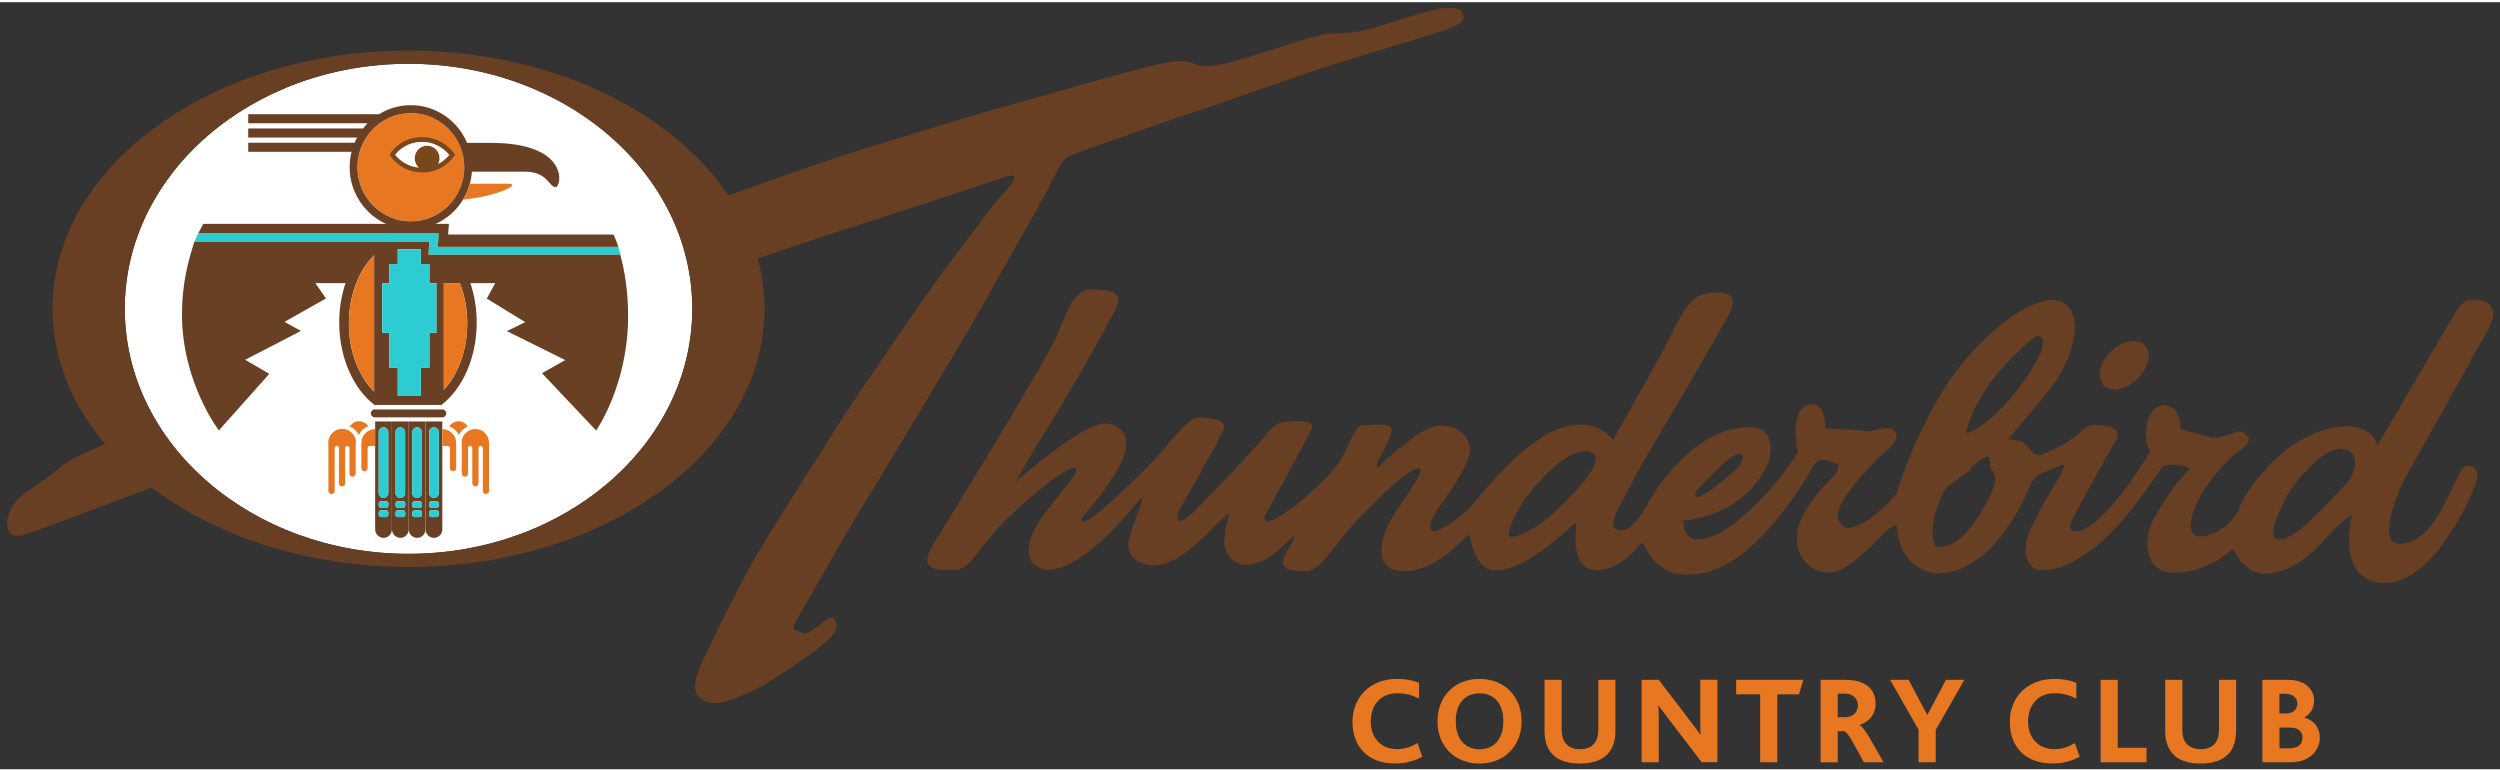 <?xml version="1.0" encoding="UTF-8"?><svg id="thunderbird-cc-primary-logos" xmlns="http://www.w3.org/2000/svg" width="350" viewBox="0 0 352 108"><rect x="0" y="0" width="352" height="108" fill="#333333" stroke="none"/><defs><style>.cls-1{fill:#693f23;}.cls-2{fill:#6a4025;}.cls-3{fill:#e87722;}.cls-4{fill:#fff;}.cls-5{fill:#2dccd3;}.cls-6{fill:#79471c;}</style></defs><g id="logo"><g id="club"><path class="cls-3" d="M292.81,106.24c-1.36,.74-2.66,.95-3.86,.95-3.89,0-5.97-2.47-5.97-5.87s2.43-6.04,6.27-6.04c1.29,0,2.34,.23,3.1,.56v2.22c-.93-.49-1.94-.76-3.05-.76-2.54,0-3.75,1.85-3.75,3.98,0,2.29,1.43,3.89,3.7,3.89,1.18,0,2.04-.35,2.89-.85l.67,1.9Z"/><polygon class="cls-3" points="295.77 95.41 298.18 95.41 298.18 104.98 302.23 104.98 302.23 107.02 295.77 107.02 295.77 95.41"/><path class="cls-3" d="M305.37,105.03c-.33-.63-.51-1.44-.51-2.4v-7.22h2.41v7.08c0,.6,.12,1.13,.33,1.53,.41,.76,1.18,1.16,2.26,1.16s1.83-.4,2.24-1.16c.23-.4,.33-.93,.33-1.55v-7.06h2.41v7.22c0,.95-.18,1.76-.51,2.4-.76,1.48-2.34,2.17-4.49,2.17s-3.72-.69-4.47-2.17"/><path class="cls-3" d="M322.18,105.05c1.34,0,2.01-.46,2.01-1.51,0-.9-.67-1.41-1.78-1.41h-1.46v2.93h1.23Zm-.32-4.9c1.06,0,1.6-.6,1.6-1.36s-.53-1.41-1.66-1.41h-.86v2.77h.92Zm-3.33-4.74h3.65c2.52,0,3.65,1.46,3.65,2.94,0,.95-.48,1.89-1.37,2.34v.04c1.39,.37,2.17,1.5,2.17,2.8,0,1.76-1.37,3.49-4.12,3.49h-3.96v-11.61Z"/></g><g id="country"><path class="cls-3" d="M200.26,106.24c-1.36,.74-2.66,.95-3.86,.95-3.89,0-5.97-2.47-5.97-5.87s2.43-6.04,6.27-6.04c1.29,0,2.34,.23,3.1,.56v2.22c-.93-.49-1.94-.76-3.05-.76-2.54,0-3.75,1.85-3.75,3.98,0,2.29,1.43,3.89,3.7,3.89,1.18,0,2.04-.35,2.89-.85l.67,1.9Z"/><path class="cls-3" d="M211.67,101.24c0-2.52-1.34-3.93-3.35-3.93s-3.35,1.39-3.35,3.93,1.36,3.95,3.35,3.95,3.35-1.39,3.35-3.95m-9.27,0c0-3.52,2.43-5.96,5.92-5.96s5.92,2.45,5.92,5.96-2.45,5.96-5.92,5.96-5.92-2.41-5.92-5.96"/><path class="cls-3" d="M217.98,105.03c-.33-.63-.51-1.44-.51-2.4v-7.22h2.41v7.08c0,.6,.12,1.13,.33,1.53,.41,.76,1.18,1.16,2.26,1.16s1.83-.4,2.24-1.16c.23-.4,.33-.93,.33-1.55v-7.06h2.41v7.22c0,.95-.18,1.76-.51,2.4-.76,1.48-2.34,2.17-4.49,2.17s-3.72-.69-4.47-2.17"/><path class="cls-3" d="M239.6,107.02l-4.86-6.36c-.42-.56-.79-1.09-1.2-1.6h-.04c.05,.42,.05,1.14,.05,1.71v6.25h-2.41v-11.61h2.41l4.67,6.11c.46,.58,.83,1.09,1.18,1.6h.04c-.04-.62-.04-1.39-.04-1.94v-5.78h2.41v11.61h-2.22Z"/><polygon class="cls-3" points="247.83 97.45 244.45 97.45 244.45 95.41 253.92 95.41 253.29 97.45 250.24 97.45 250.24 107.02 247.83 107.02 247.83 97.45"/><path class="cls-3" d="M259.65,100.68c.53,0,.86-.09,1.16-.25,.46-.28,.78-.76,.78-1.41,0-.62-.28-1.14-.79-1.41-.27-.16-.6-.25-1.13-.25h-.92v3.31h.9Zm-3.31-5.27h3.47c1.04,0,1.81,.16,2.43,.44,1.34,.58,1.85,1.69,1.85,2.93,0,1.51-.95,2.57-2.26,2.98v.03c.35,.19,.86,.83,1.48,1.9l1.89,3.33h-2.77l-1.53-2.78c-.58-1.09-.99-1.53-1.27-1.6h-.88v4.39h-2.41v-11.61Z"/><polygon class="cls-3" points="270.13 102.42 266.13 95.41 268.74 95.41 271.35 100.34 271.38 100.34 273.99 95.41 276.58 95.41 272.55 102.46 272.55 107.02 270.13 107.02 270.13 102.42"/></g><g id="thunderbird"><path class="cls-1" d="M300.97,53.02c-1.59,1.56-3.71,1.97-4.75,.91-1.04-1.06-.6-3.18,.99-4.74,1.59-1.56,3.71-1.97,4.75-.91,1.04,1.06,.6,3.18-.99,4.74"/><path class="cls-1" d="M80.3,37.43l6.62-2.92c-.48-.25,1.19-2.29,6.11-4,5.45-1.89,25-8.74,25-8.74,0,0,20.01-6.22,22.75-6.9,2.74-.67,19.97-5.78,23.27-6.33,3.3-.56,3.35-.03,4.5,.32,1.14,.35,2.89,.15,6.61-.95,3.72-1.1,10.5-3.5,12.25-3.5s3.98-.14,6.22-.86c2.24-.71,6.52-2.04,7.93-2.38,1.4-.34,3.78-.76,4.32,.29,.63,1.24-.37,1.77-3.06,2.67-2.7,.91-11.74,3.48-18.46,5.75-6.72,2.27-14.59,5.1-16.62,5.71-2.03,.6-13.5,4.72-14.97,5.23-1.47,.51-2.99,1.1-3.47,2.04,0,0-2.04,4.09-3.53,6.69-1.49,2.6-9.17,16.34-10.96,19.27-1.79,2.93-11.1,18.6-12.67,21-1.57,2.4-9.9,17.07-9.9,17.07,0,0-1.09,1.43-.13,1.59,.96,.16,.94,.89,2.3-.04s2.54-2.2,3-1.6,.82,1.67-1.43,3.5c-2.25,1.83-8.04,5.92-10.7,6.94-2.67,1.03-4,1.78-5.79,1.2-1.79-.59-2.02-2.14-1.07-4.52,.94-2.38,5.82-12.17,8.07-16.05,2.26-3.89,9.35-14.93,11.41-18.23,2.06-3.3,13.22-19.66,16.32-23.66,3.1-4,5.39-7.32,6.87-8.89,1.48-1.57,2.87-3.37,.27-2.47-2.6,.9-20.97,6.93-22,7.18-1.03,.25-20.1,6.79-20.1,6.79l-4.21,1.35-1.21,.4-8.23,3.3C63.95,52.19,5.51,74.48,3.27,75.03c-2.92,.72-2.68-2.66-1.17-4.54,1.51-1.88,4.49-3.19,6.38-5.03,1.89-1.84,14.84-6.68,21.15-8.76,5.19-1.71,37.56-13.52,50.67-19.27"/><path class="cls-1" d="M320.47,75.52c1.58,.63,4.09-1.84,5.39-3.05,1.3-1.21,3.5-3.59,4.63-4.85,1.13-1.26,2.1-4.54-.86-4.72-2.96-.18-7.01,5.61-7.01,5.61-1.75,2.72-3.29,6.56-2.16,7.01m-45.23-8.04c-1.08,.9-1.21,.29-2.39,3.37-1.18,3.07-.88,6.1,.19,5.9,1.07-.2,2.91-.15,5.7-4.64,2.79-4.49,2.34-5.35,1.81-6.1-.53-.76-.26-.93-.37-1.65-.11-.72-.9-.24-1.7,.39-.81,.63-1.28,1.26-1.28,1.26-.65,.63-.88,.58-1.96,1.48m11.77-20.51c-.59-.19-4.53,3.67-6.38,6.09-2.75,3.61-3.96,7.32-3.7,7.5,.26,.18,1.37-.36,3.12-1.75,1.75-1.39,3.95-4.13,3.95-4.13,3.95-5.26,4.22-7.32,3.01-7.71m-48.09,22.66c.81,.2,4.61-3,5.51-3.86,.9-.85,1.43-2.21,.4-2.24-1.03-.04-5.35,4.63-5.35,4.63,0,0-1.37,1.28-.57,1.48m-26.29,5.57c.72,.4,4.09-1.4,5.7-2.87,2.16-1.98,8.95-8.42,5.32-9.09-3.41-.63-8.42,6.04-8.42,6.04-1.53,1.89-3.31,5.53-2.6,5.92m-81.27,1.17c.72-1.06,16.26-26.3,17.61-29.74,1.66-4.23,2.68-6.27,4.75-6.2,2.06,.07,4.51,.15,3.56,2.34-.94,2.19-7.86,14.24-9.66,16.98-1.8,2.74-4.58,7.73-4.58,7.73,0,0,2.78-2.43,5.26-4.22,2.47-1.8,5.85-4.33,7.91-3.91,2.06,.42,2.87,2.16,2.07,4.49-.81,2.34-3.32,5.61-4.22,6.69-.9,1.08-2.09,2.38-1.74,2.49,.35,.11,.75,.25,2.95-1.68s6.06-5.48,8.31-8.08c2.25-2.61,3.91-4.86,5.39-4.81,1.48,.05,3.96,.27,3.28,1.84-.68,1.57-5.89,10.65-5.89,10.65,0,0-1.04,1.43-.4,1.98,.64,.55,2.29-1.44,4.45-3.59,2.16-2.16,4.76-4.9,6.69-7.05,1.93-2.16,2.02-2.78,3.33-3.07s4.98-.66,4.22,.96c-.76,1.62-6.6,12.22-6.6,12.22,0,0-.13,.94,.81,.63,.94-.31,2.92-1.53,4.99-3.37,2.07-1.84,4.09-3.73,5.12-5.53,1.03-1.8,1.89-4.67,2.96-4.58s4.63-.72,3.95,1.17c-.67,1.89-1.84,3.82-1.84,3.82,0,0-.59,1.62,.36,.58,.94-1.03,4.99-4.18,5.57-4.49,.58-.31,1.89-1.29,3.98-.93,2.09,.36,3.66,2.45,2.76,4.61s-1.94,3.88-3.82,6.42-1.57,3.47-1.21,3.68c.63,.36,3.64-1.35,5.88-3.95,2.25-2.6,8.87-11.01,14.93-11.01,0,0,2.82-.17,4.65,2.18,0,0,4.77-8.47,6.66-11.88,1.89-3.41,3.5-8.14,6.2-8.68s4.9-.17,3.59,2.57-12.04,20.75-12.04,20.75l-3.46,6.47s-1.69,2.82-.55,3.37c1.14,.55,2.75-.49,4.32-3.37,1.57-2.87,4.13-6.02,6.47-7.86,2.34-1.84,4.73-3.15,8.31-3.15s2.87,4.45,1.84,6.11c-1.03,1.66-3.86,6.2-11.45,7.01,0,0-.02,2.65,1.91,2.65s4.63-1.01,9.82-6.47c0,0,2.5-2.68,4.36-5.75,0,0-.18-1.17-.27-2.56-.09-1.39,.18-4.22,2.29-4.22s1.84,3.41,1.84,3.41c0,0,3.6,.09,6.34,.4,0,0,2.5-.88,3.27-.26,.77,.62,.5,1.66-.62,2.65,0,0-3.17,2.65-5.84,6.38-2.67,3.72-.67,4.36-.49,4.67,.18,.31,2.87,.52,7.37-4.58,0,0,2.03-7.18,6.6-14.64,4.57-7.46,12.89-14.01,16.58-12.49,3.69,1.52,1.48,8.44-1.21,11.86-2.69,3.41-6.22,7.5-6.22,7.5,0,0,1.46,.09,2.13,.49,.67,.4,1.62,2.29,2.79,1.66,1.17-.63,3.34-1.47,4.54-2.56,1.2-1.09,1.57-1.62,3.06-1.57,1.48,.04,3.73,.36,2.56,2.29-1.17,1.93-5.88,10.65-5.88,10.65,0,0-1.36,2.15,.49,2.02,1.85-.13,5.6-3.42,10.33-11.27,0,0-.78-.8-.54-3.47,0,0,.28-3.07,2.6-3,2.32,.06,2.2,3.37,2.2,3.37,0,0,2.12,.5,3.98,1.08,1.86,.57,4.06-1.35,4.96-.58,.9,.76,1.12,1.26-.67,2.52-1.8,1.26-5.97,5.71-6.78,9.75,0,0-.67,2.91,2.08,2.2,2.75-.71,3.58-2.2,4.48-3.28,0,0,.83-3.35,5.75-7.86,4.92-4.51,12.34-6.07,13.93-1.57l10.74-18.33s1.03-2.16,2.51-2.2c1.48-.04,4.33,.49,2.38,4.09-1.95,3.6-12.08,21.64-12.08,21.64,0,0-3.99,8.64-.5,8.64s5.57-3.82,7.05-6.92c1.48-3.1,1.8-4.13,2.7-4.04,.9,.09,1.57,.72,1.08,2.34-.49,1.62-5.83,14.15-12.85,14.15s-4.63-9.61-4.63-9.61c0,0-2.07,1.48-3.32,2.92-1.26,1.44-4.63,5.39-9.04,5.39,0,0-2.68,.08-4.44-3.51,0,0-3.37,3.37-8.18,3.37s-3.84-5.44-3.49-6.38c.35-.94,2.79-5.5,5.56-8.13,0,0,.44-.23-.94-.55-1.39-.33-2.78,.01-2.78,.01,0,0-5.21,8.23-9.61,11.5s-6.31,3.19-7.59,3.19-3.32-1.93-1.17-6.33c2.16-4.4,5.33-8.8,4.27-8.49-1.07,.31-2.29,.94-2.29,.94,0,0-1.62,.4-2.25,1.89-.63,1.48-5.11,12.46-13.25,12.46,0,0-5.14-.21-5.57-6.8,0,0-.4-.31-2.2,1.53-1.8,1.84-4.98,5.13-7.32,5.13s-4.61-1.82-4.54-4.99c.07-3.17,3.46-6.92,4.67-8.04,1.21-1.12,1.44-2.07,.94-2.29-.49-.22-2.47-1.08-3.14,.04-.67,1.12-8.55,15.54-17.38,15.54,0,0-4.33,.82-6.51-4.04,0,0-.23-.67-.76-.04-.54,.63-3,3.5-5.89,3.5s-3.18-3.01-3.09-4.85c.09-1.84,.22-2.07-.45-1.48-.67,.59-6.74,6.54-10.96,6.33,0,0-2.49,.32-3.46-4.67,0,0-.09-.54-.72,.09-.63,.63-4.3,4.72-8.53,4.72s-3.37-4-2.43-6.2c.94-2.2,5.35-7.63,4.63-8.18-.73-.55-3.4,1.63-8.09,6.42-4.68,4.8-5.57,7.77-7.91,7.92-1.71,.11-4.04-.15-3.1-2.03,.94-1.89,2.16-3.41,.94-2.52-1.21,.9-3.05,3.67-6.65,3.67,0,0-3.17-.31-2.69-4.03,.48-3.72,1.35-3.68-.23-2.51-1.57,1.17-5.79,6.86-10.08,6.64,0,0-3.99-.27-3.1-3.81,.71-2.86,2.67-6.77,1.36-5.32-1.3,1.45-7.79,9.73-12.74,9.73,0,0-3.34,.04-2.71-3.63,.66-3.87,7.5-9.82,6.52-10.62-.98-.8-8.62,5.71-11.45,8.98-2.83,3.28-3.66,5.25-5.43,5.3-1.76,.05-2.3-.04-2.3-.04,0,0-3.15-.07-.85-3.46"/></g><g id="mark"><path class="cls-4" d="M57.52,8.67c-22.06,0-39.95,15.45-39.95,34.5s17.89,34.5,39.95,34.5,39.95-15.45,39.95-34.5S79.58,8.67,57.52,8.67"/><path class="cls-1" d="M57.52,8.67c-22.06,0-39.95,15.45-39.95,34.5s17.89,34.5,39.95,34.5,39.95-15.45,39.95-34.5S79.58,8.67,57.52,8.67m50.12,34.5c0,20.08-22.44,36.35-50.12,36.35S7.4,63.25,7.4,43.17,29.84,6.82,57.52,6.82s50.12,16.28,50.12,36.35"/><g id="thunderbird-2"><polygon class="cls-5" points="27.91 32.54 61.78 32.54 61.64 34.45 87.08 34.45 87.36 35.56 60.33 35.56 60.46 33.76 27.35 33.76 27.91 32.54"/><path class="cls-3" d="M57.86,30.86c-4.15,0-7.52-3.42-7.52-7.62s3.37-7.62,7.52-7.62,7.52,3.42,7.52,7.62-3.37,7.62-7.52,7.62"/><path class="cls-2" d="M62.29,58.45h-9.53c-.3,0-.54-.25-.54-.55h0c0-.31,.24-.56,.54-.56h9.53c.3,0,.54,.25,.54,.55h0c0,.31-.24,.56-.54,.56"/><path class="cls-6" d="M61.71,22.76c.12-.24,.18-.5,.18-.79,0-.98-.78-1.77-1.75-1.77s-1.75,.79-1.75,1.77c0,.52,.22,.99,.57,1.31-1.89-.18-2.96-1.35-3.31-1.8,.35-.48,1.53-1.82,3.81-1.82,2.09,0,3.38,1.33,3.79,1.83-.23,.29-.74,.84-1.54,1.27m2.23-1.46c-.06-.09-1.56-2.3-4.48-2.3-3.15,0-4.44,2.23-4.49,2.32l-.1,.17,.11,.17c.06,.1,1.47,2.31,4.48,2.31s4.43-2.21,4.48-2.31l.12-.19-.12-.18Z"/><path class="cls-2" d="M57.85,30.86c-4.15,0-7.52-3.42-7.52-7.62s3.37-7.62,7.52-7.62,7.52,3.42,7.52,7.62-3.37,7.62-7.52,7.62m8.46-5.97c.06-.34,.11-.68,.14-1.03h7.44c3.25,0,3.4,2.18,4.34,2.18,.83,0,2.09-6.23-9.12-6.23h-3.34c-1.32-3.12-4.37-5.31-7.93-5.31-1.64,0-3.17,.47-4.47,1.27h-18.42v1.28h16.81c-.23,.23-.44,.47-.64,.73h-16.17v1.28h15.32c-.13,.24-.24,.48-.34,.73h-14.98v1.28h14.55c-.18,.69-.27,1.42-.27,2.17,0,4.81,3.87,8.73,8.62,8.73,3.39,0,6.33-2,7.74-4.89,.19-.43,.56-1.27,.72-2.19"/><path class="cls-2" d="M61.78,32.54l-.14,1.91h25.43c-.38-1.14-.69-1.74-.69-1.74h-23.28l.11-1.5H28.62s-.27,.49-.71,1.33H61.78Z"/><path class="cls-2" d="M54.69,70.85c0,.2-.16,.36-.35,.36h-.67c-.19,0-.35-.16-.35-.36v-.24c0-.2,.16-.36,.35-.36h.67c.19,0,.35,.16,.35,.36v.24Zm0,1.28c0,.2-.16,.36-.35,.36h-.67c-.19,0-.35-.16-.35-.36v-.24c0-.2,.16-.36,.35-.36h.67c.19,0,.35,.16,.35,.36v.24Zm-1.37-11.59c0-.37,.3-.68,.67-.68h.01c.37,0,.67,.31,.67,.68v8.57c0,.38-.3,.68-.67,.68h-.01c-.37,0-.67-.31-.67-.68v-8.57Zm-.5-1.51v15.2c0,.65,.53,1.19,1.17,1.19h.02c.64,0,1.17-.53,1.17-1.19v-15.2h-2.37Z"/><path class="cls-2" d="M57.06,70.85c0,.2-.16,.36-.35,.36h-.67c-.19,0-.35-.16-.35-.36v-.24c0-.2,.16-.36,.35-.36h.67c.19,0,.35,.16,.35,.36v.24Zm0,1.28c0,.2-.16,.36-.35,.36h-.67c-.19,0-.35-.16-.35-.36v-.24c0-.2,.16-.36,.35-.36h.67c.19,0,.35,.16,.35,.36v.24Zm-1.37-11.59c0-.37,.3-.68,.67-.68h.01c.37,0,.67,.31,.67,.68v8.57c0,.38-.3,.68-.67,.68h-.01c-.37,0-.67-.31-.67-.68v-8.57Zm-.5-1.51v15.2c0,.65,.53,1.19,1.17,1.19h.02c.64,0,1.17-.53,1.17-1.19v-15.2h-2.37Z"/><path class="cls-2" d="M59.42,70.85c0,.2-.16,.36-.35,.36h-.67c-.19,0-.35-.16-.35-.36v-.24c0-.2,.16-.36,.35-.36h.67c.19,0,.35,.16,.35,.36v.24Zm0,1.28c0,.2-.16,.36-.35,.36h-.67c-.19,0-.35-.16-.35-.36v-.24c0-.2,.16-.36,.35-.36h.67c.19,0,.35,.16,.35,.36v.24Zm-1.37-11.59c0-.37,.3-.68,.67-.68h.01c.37,0,.67,.31,.67,.68v8.57c0,.38-.3,.68-.67,.68h-.01c-.37,0-.67-.31-.67-.68v-8.57Zm-.5-1.51v15.2c0,.65,.53,1.19,1.17,1.19h.02c.64,0,1.17-.53,1.17-1.19v-15.2h-2.37Z"/><path class="cls-2" d="M61.79,70.85c0,.2-.16,.36-.35,.36h-.67c-.19,0-.35-.16-.35-.36v-.24c0-.2,.16-.36,.35-.36h.67c.19,0,.35,.16,.35,.36v.24Zm0,1.28c0,.2-.16,.36-.35,.36h-.67c-.19,0-.35-.16-.35-.36v-.24c0-.2,.16-.36,.35-.36h.67c.19,0,.35,.16,.35,.36v.24Zm-1.37-11.59c0-.37,.3-.68,.67-.68h.01c.37,0,.67,.31,.67,.68v8.57c0,.38-.3,.68-.67,.68h-.01c-.37,0-.67-.31-.67-.68v-8.57Zm-.5-1.51v15.2c0,.65,.53,1.19,1.17,1.19h.02c.64,0,1.17-.53,1.17-1.19v-15.2h-2.37Z"/><path class="cls-3" d="M50.12,62.07c0-1.09-.87-1.97-1.94-1.97s-1.9,.85-1.94,1.9c0,.01,0,.02,0,.03v.03h0v6.75c0,.24,.2,.44,.44,.44h0c.24,0,.44-.2,.44-.44v-1.64h0v-4.39c0-.17,.14-.31,.3-.31h0c.17,0,.3,.14,.3,.31v.16h0v4.8c0,.24,.2,.44,.44,.44h0c.24,0,.44-.2,.44-.44v-.57h0v-4.39c0-.17,.14-.31,.3-.31h0c.17,0,.3,.14,.3,.31v3.61c.01,.23,.2,.42,.44,.42h0c.24,0,.44-.2,.44-.44v-4.29s0,0,0,0h0Z"/><path class="cls-3" d="M52.82,60.11c-1.05,0-1.9,.85-1.94,1.9,0,.01,0,.02,0,.03v.03h0v3.53c0,.24,.2,.44,.44,.44h0c.24,0,.44-.2,.44-.44v-1.64h0v-1.17c0-.17,.14-.31,.3-.31h.76v-2.37Z"/><path class="cls-3" d="M51.85,59.7c-.27-.42-.79-.7-1.33-.7s-.98,.3-1.25,.74c.57,.29,.97,.64,1.25,1.19,.25-.56,.72-.95,1.33-1.23"/><path class="cls-3" d="M64.98,62.07c0-1.09,.87-1.97,1.94-1.97s1.9,.85,1.94,1.9c0,.01,0,.02,0,.03v.03h0v6.75c0,.24-.2,.44-.44,.44h0c-.24,0-.44-.2-.44-.44v-1.64h0v-4.39c0-.17-.14-.31-.3-.31h0c-.17,0-.3,.14-.3,.31v.16h0v4.8c0,.24-.2,.44-.44,.44h0c-.24,0-.44-.2-.44-.44v-.57h0v-4.39c0-.17-.14-.31-.3-.31h0c-.17,0-.3,.14-.3,.31v3.61c-.01,.23-.2,.42-.44,.42h0c-.24,0-.44-.2-.44-.44v-4.29s0,0,0,0h0Z"/><path class="cls-3" d="M62.29,60.11c1.05,0,1.9,.85,1.94,1.9,0,.01,0,.02,0,.03v.03h0v3.53c0,.24-.2,.44-.44,.44h0c-.24,0-.44-.2-.44-.44v-1.64h0v-1.17c0-.17-.14-.31-.3-.31h-.76v-2.37Z"/><path class="cls-3" d="M63.26,59.7c.27-.42,.79-.7,1.33-.7s.98,.3,1.25,.74c-.57,.29-.97,.64-1.25,1.19-.25-.56-.72-.95-1.33-1.23"/><path class="cls-3" d="M50.12,62.07c0-1.09-.87-1.97-1.94-1.97s-1.9,.85-1.94,1.9"/><path class="cls-2" d="M62.49,54.56v-15h2.26c.66,1.68,1.04,3.61,1.04,5.66,0,3.81-1.29,7.2-3.3,9.34m-1.05-8.01h-.98v4.94h-1.22v3.88h-3.24v-3.88h-1.21v-4.94h-.98v-6.97h.98v-2.71h1.21v-2.1h3.24v2.1h1.22v2.71h.98v6.97Zm-8.78,8.27s0,0,0,0h0c-2.14-2.12-3.54-5.63-3.54-9.59,0-2.05,.38-3.98,1.04-5.66h0c.61-1.57,1.47-2.91,2.51-3.94v19.2Zm34.68-19.26h-27.02l.13-1.8H27.36c-.83,2.54-1.74,5.91-1.74,10.15,0,9.63,5.2,16.38,5.2,16.38l7.1-7.96-3.4-1.98,7.85-4.06-2.31-1.28,5.84-3.3-1.5-2.15h4.25c-.57,1.69-.89,3.57-.89,5.54,0,4.98,2.01,9.33,4.97,11.61h9.42c2.96-2.27,4.97-6.62,4.97-11.61,0-1.98-.32-3.86-.89-5.54h3.49l-1.18,2.17,5.41,3.32-2.58,1.26,8.22,4.08-3.28,1.85,7.63,8.07s4.5-6.4,4.5-16.14c0-3.74-.57-6.66-1.11-8.62"/><path class="cls-5" d="M60.43,60.55c0-.38,.3-.68,.67-.68h.01c.37,0,.67,.31,.67,.68v8.58c0,.38-.3,.68-.67,.68h-.01c-.37,0-.67-.31-.67-.68v-8.58Z"/><path class="cls-5" d="M61.79,72.14c0,.2-.16,.36-.35,.36h-.67c-.19,0-.35-.16-.35-.36v-.24c0-.2,.16-.36,.35-.36h.67c.19,0,.35,.16,.35,.36v.24Z"/><path class="cls-5" d="M61.79,70.86c0,.2-.16,.36-.35,.36h-.67c-.19,0-.35-.16-.35-.36v-.24c0-.2,.16-.36,.35-.36h.67c.19,0,.35,.16,.35,.36v.24Z"/><rect class="cls-5" x="58.06" y="59.87" width="1.36" height="9.94" rx=".67" ry=".67"/><path class="cls-5" d="M59.42,72.14c0,.2-.16,.36-.35,.36h-.67c-.19,0-.35-.16-.35-.36v-.24c0-.2,.16-.36,.35-.36h.67c.19,0,.35,.16,.35,.36v.24Z"/><path class="cls-5" d="M59.42,70.86c0,.2-.16,.36-.35,.36h-.67c-.19,0-.35-.16-.35-.36v-.24c0-.2,.16-.36,.35-.36h.67c.19,0,.35,.16,.35,.36v.24Z"/><path class="cls-5" d="M55.69,60.55c0-.38,.3-.68,.67-.68h.01c.37,0,.67,.31,.67,.68v8.58c0,.38-.3,.68-.67,.68h-.01c-.37,0-.67-.31-.67-.68v-8.58Z"/><path class="cls-5" d="M57.05,72.13c0,.2-.16,.36-.35,.36h-.67c-.19,0-.35-.16-.35-.36v-.24c0-.2,.16-.36,.35-.36h.67c.19,0,.35,.16,.35,.36v.24Z"/><path class="cls-5" d="M57.05,70.86c0,.2-.16,.36-.35,.36h-.67c-.19,0-.35-.16-.35-.36v-.24c0-.2,.16-.36,.35-.36h.67c.19,0,.35,.16,.35,.36v.24Z"/><rect class="cls-5" x="53.32" y="59.87" width="1.36" height="9.94" rx=".67" ry=".67"/><path class="cls-5" d="M54.69,72.14c0,.2-.16,.36-.35,.36h-.67c-.19,0-.35-.16-.35-.36v-.24c0-.2,.16-.36,.35-.36h.67c.19,0,.35,.16,.35,.36v.24Z"/><path class="cls-5" d="M54.69,70.86c0,.2-.16,.36-.35,.36h-.67c-.19,0-.35-.16-.35-.36v-.24c0-.2,.16-.36,.35-.36h.67c.19,0,.35,.16,.35,.36v.24Z"/><polygon class="cls-5" points="61.45 46.55 60.47 46.55 60.47 51.49 59.25 51.49 59.25 55.37 56.01 55.37 56.01 51.49 54.8 51.49 54.8 46.55 53.82 46.55 53.82 39.58 54.8 39.58 54.8 36.87 56.01 36.87 56.01 34.78 59.25 34.78 59.25 36.87 60.47 36.87 60.47 39.58 61.45 39.58 61.45 46.55"/><path class="cls-3" d="M52.67,54.82s0,0,0,0h0c-2.14-2.12-3.54-5.63-3.54-9.59,0-2.05,.38-3.98,1.04-5.66h0c.61-1.57,1.47-2.91,2.51-3.94v19.2Z"/><path class="cls-3" d="M62.49,54.56v-15h2.26c.66,1.68,1.04,3.61,1.04,5.66,0,3.81-1.3,7.2-3.3,9.34"/><path class="cls-4" d="M61.71,22.76c.11-.24,.18-.5,.18-.78,0-.98-.79-1.78-1.75-1.78s-1.75,.8-1.75,1.78c0,.52,.22,.99,.57,1.31-1.89-.18-2.96-1.35-3.31-1.8,.35-.48,1.53-1.81,3.81-1.81,2.09,0,3.38,1.33,3.79,1.83-.23,.29-.74,.84-1.54,1.27"/><path class="cls-3" d="M65.2,27.8c.6-.06,1.89-.24,2.84-.44,2.96-.62,5.29-1.8,3.4-1.8h-5.29s-.27,.85-.48,1.36c-.21,.51-.46,.88-.46,.88"/></g></g></g></svg>